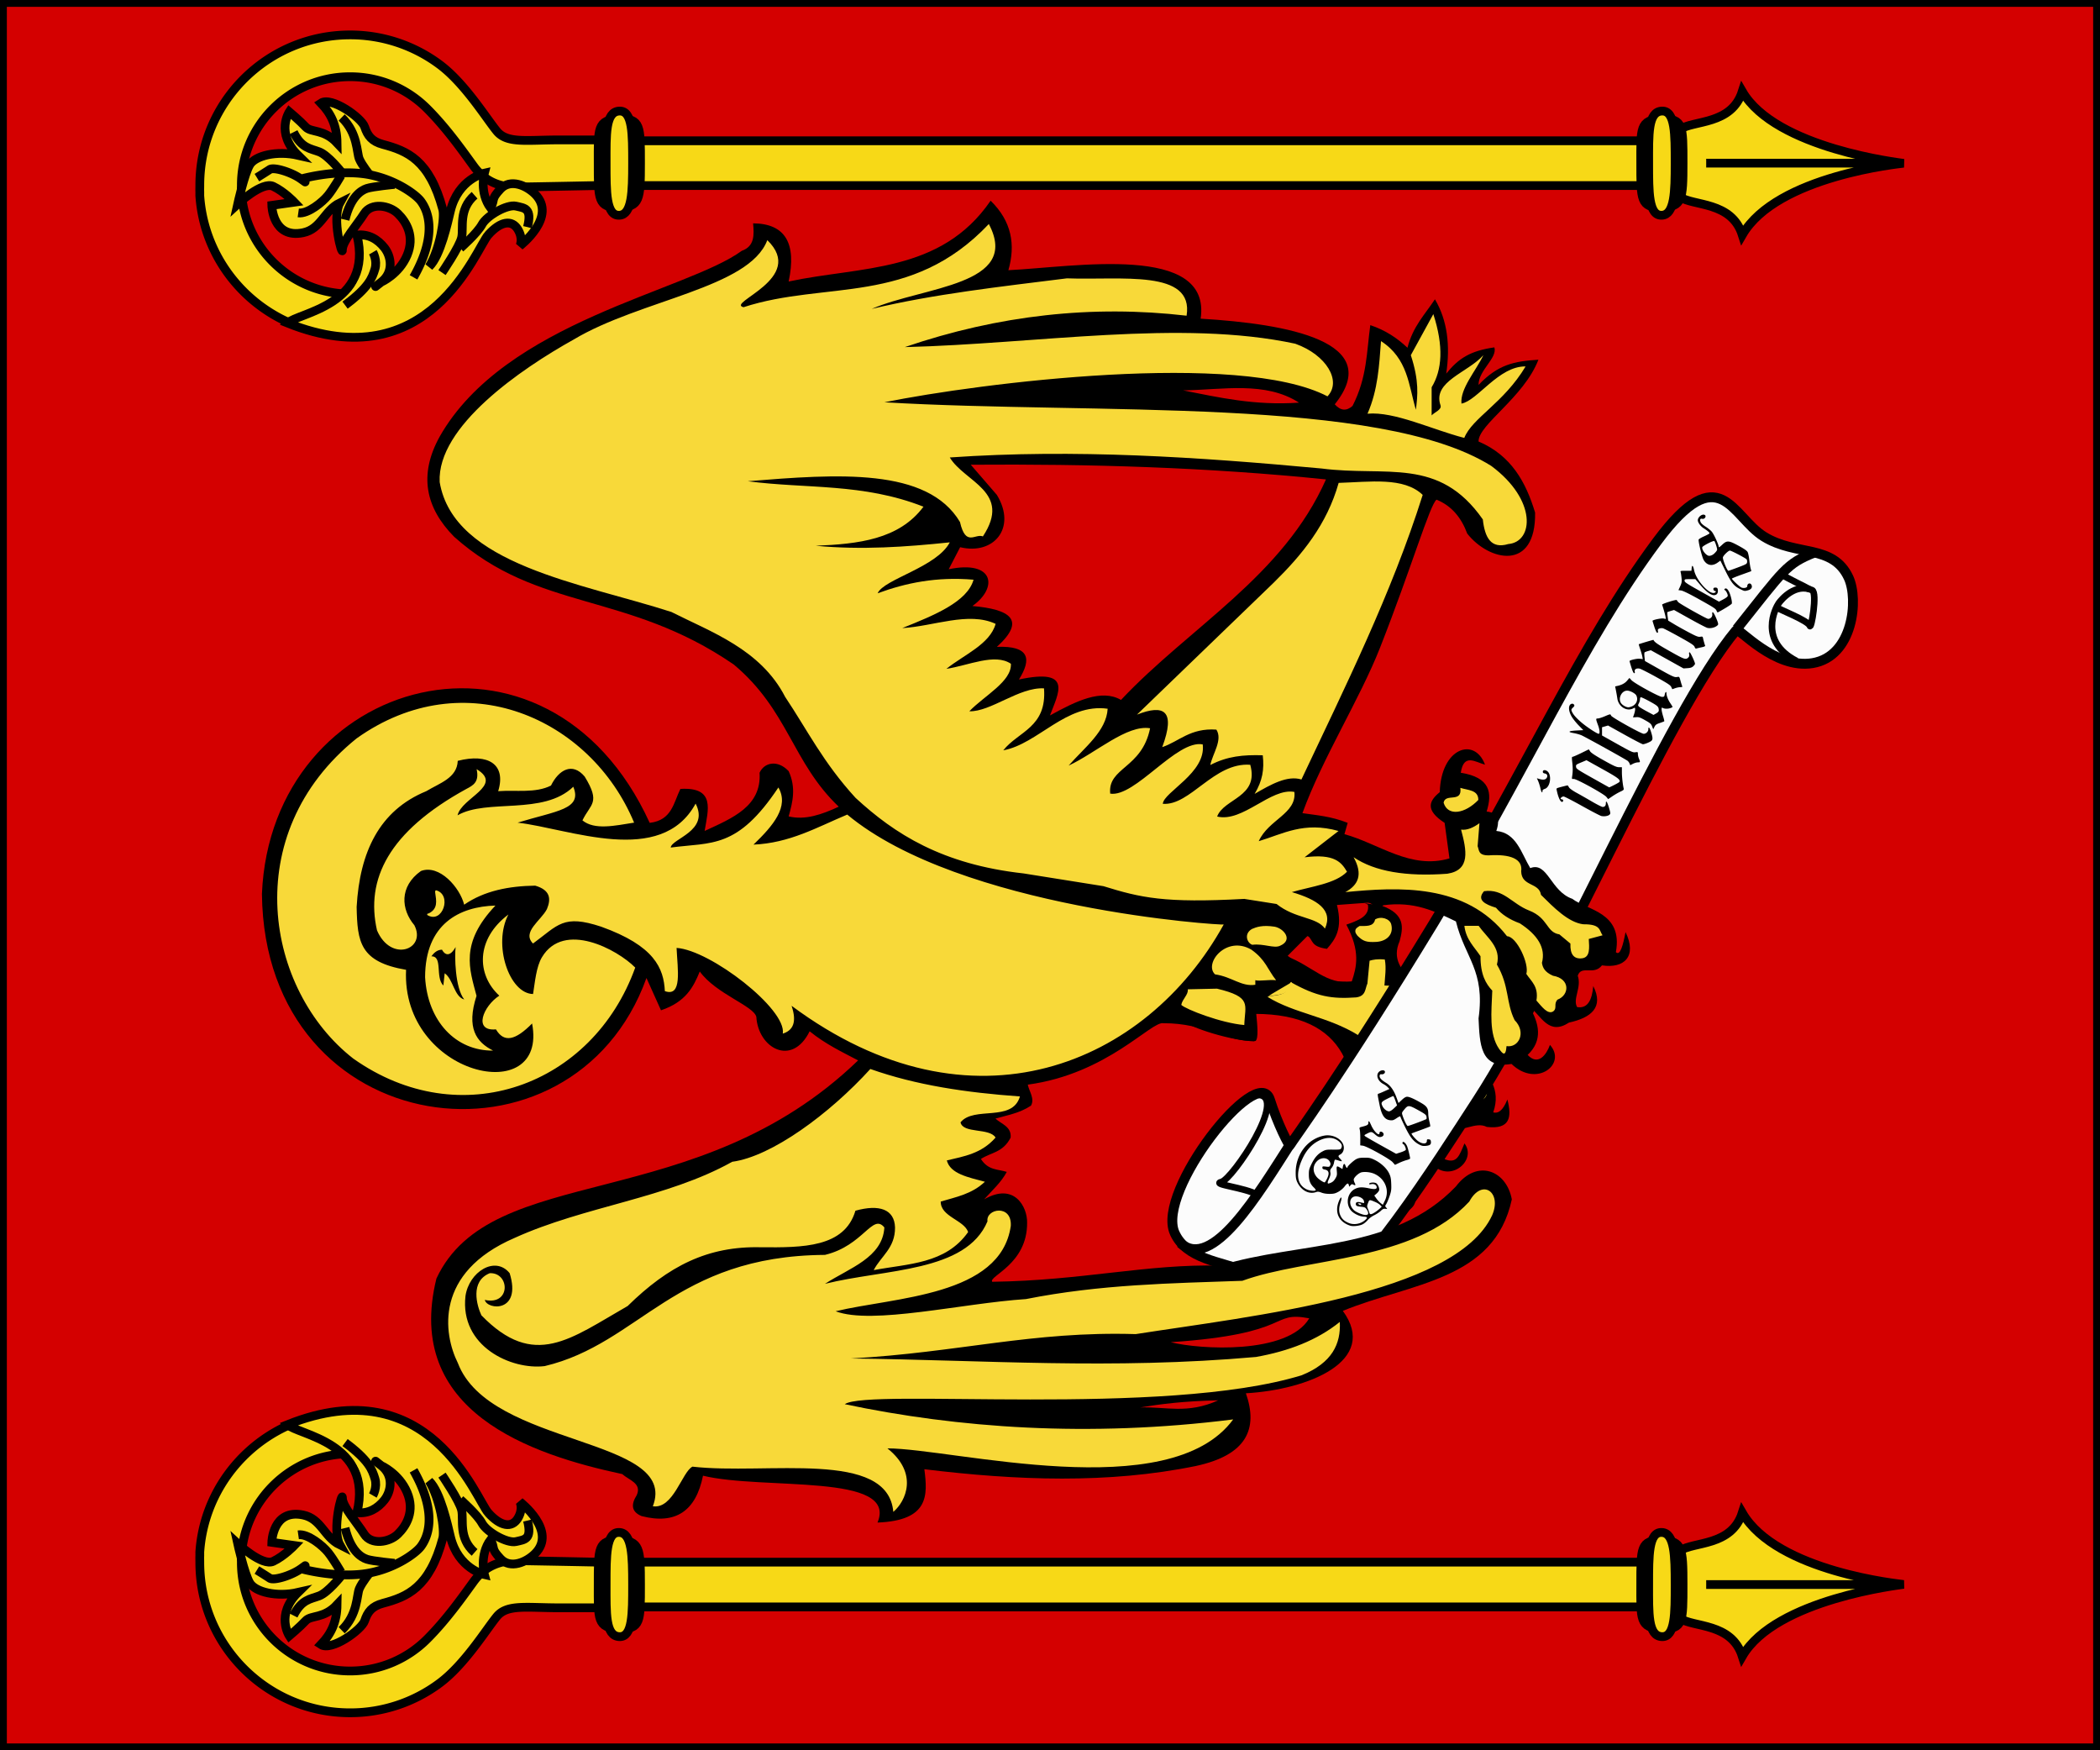 <svg xmlns="http://www.w3.org/2000/svg" width="600" height="500" version="1.0"><rect width="100%" height="100%" fill="#333333" stroke="none"/><path transform="rotate(-90 -178.681 -103.681)" style="fill:#d40000;fill-opacity:1;stroke:#000;stroke-width:1.957;stroke-miterlimit:4;stroke-dasharray:none;stroke-opacity:1" d="M-781.384 75.978h498.043v598.043h-498.043z"/><path style="fill:#000;fill-opacity:1;fill-rule:evenodd;stroke:none;stroke-width:1px;stroke-linecap:butt;stroke-linejoin:miter;stroke-opacity:1" d="M325.243 576.907c-5.129 13.832-15.396 21.216-13.428 34.585 7.797 2.634 15.978 4.654 30.11-2.848 2.202 6.447 4.58 12.539 10.579 11.393 3.807-7.087.336-14.383.467-19.357-10.994 2.275-17.01.997-19.791-2.304-2.782-3.302 7.047-10.626.368-14.944-4.93-5.567-1.992-5.252-8.305-6.525zm30.907 23.884c-.334-.53-4.12 26.513-4.21 26.626-4.525 12.402-11.57 11.373-18.791 9.396-9.335-4.089-15.641.911-21.355 7.687-14.698 14.06-32.91 19.97-41.855 32.46-7.456 6.892-14.959 13.68-27.333 9.395-.67 2.499.658 4.998 6.825 7.497-9.522 2.452-15.939 1.337-14.51-10.898 3.098-5.922-3.332-13.62-.003-17.1-5.981.4-12.779-8.075-17.084-5.124-2.55 6.402 1.89 7.694 8.367 10.41-8.6 6.539-20.225-6.546-12.123-15.886-4.257-7.48-1.697-11.14 5.465-15.879-19.76-.503-14.806-11.356-22.209-7.687-2.824 1.654-3.445 10.146 4.602 10.059-10.36 12.71-21.452-13.81-4.243-21.164-3.284-8.416 6.567-16.798 22.704-11.104 43.441 9.125 74.263-1.112 74.321-49.207-6.469.627-12.97 1.269-14.529-.336.683-15.901 9.433-38.34 10.048-35.328 1.596-18.819 28.897 44.953 48.887 58.503-7.884 17.051 7.67 17.381 17.026 17.68z" transform="matrix(0 -.54 .54 0 56.004 448.781)"/><path style="fill:#f8d939;fill-opacity:1;fill-rule:evenodd;stroke:none;stroke-width:1px;stroke-linecap:butt;stroke-linejoin:miter;stroke-opacity:1" d="M288.634 553.962c34.204-.02 11.166-69.384 0 0zm21.287 5.837h2.404c-.614 2.435.392 6.664 0 10.987 5.666-4.519 10.711-5.44 16.137-13.047 4.741-27.842-18.483-21.647-18.54 2.06zm21.132-1.596c.86-2.686 5.792-4.704 8.396-.12.975 2.313 2.164 5.456 1.168 11.914-.868 4.775-6.988 9.978-10.063 2.92-1.599-3.191 1.255-8.674.499-14.714zm-27.275 8.608c1.24 5.11-.112 10.567 7.781 12.35-7.888 13.991-8.986 21.977-8.121 34.625.676 5.275 4.52 4.7 7.316 5.989l12.086 1.159c.543 1.801 1.034 4.173.628 8.063-4.7.861-9.041.063-13.741-.197l-.34 8.866c-4.269.263-5.36 8.292-12.757 10.5l-6.396 1.606c-4.822 5.757-7.579 6.035-10.6 7.291-6.11 7.334-12.77 11.828-19.767 15.61l-3.063 5.787c-.172 4.41-4.392 6.392-7.489 2.383 2.923-1.85 3.065-4.396 2.383-7.148-3.404-.478-6.808-.95-10.212-4.085 3.447-4.127 3.537-4.898 4.425-6.467 7.945.33 12.325-11.408 25.601-13.228 3.07-3.626 5.256-7.948 10.917-9.847 8.734-.978 5.86-10.018 6.372-16.751h-4.766c-1.504 8.678-6.676 10.021-11.62 11.818-4.659 5.515-9.437 10.446-19.356 8.946-4.606 2.428-9.84 4.23-18.04 3.063 1.935 7.693-2.742 9.995-7.877 11.502l-3.016-8.438-5.106-1.021c1.3-8.696 6.386-11.998 15.39-12.84 6.694 2.604 13.705.491 20.4-1.338 9.757-5.987 18.882-8.386 28.64-20.083 9.992-16.175 11.388-33.702 20.328-48.115zm-33.018 46.294-.68 6.467c-7.355 1.223-15.3 13.353-26.892 9.191-5.34 4.07-32.359 4.2-37.443-2.723-1.583-1.362.085-2.723 1.702-4.085-4.379-2.553-.664-8.404 3.404-5.106 14.608 2.109 28.412 1.645 41.528-1.02 4.496-3.938 12-2.287 18.38-2.724zm70.44 2.496c.098 3.251-.556 7.442 3.453 8.246 1.936 3.078.426 7.75-2.503 8.53-5.67 1.483-9.06-2.686-9.356-7.918-.304-5.387.457-7.075 3.3-9.964 1.42-.87 2.9-2.737 5.106 1.106z" transform="matrix(0 -.54 .54 0 56.004 448.781)"/><path d="M149.483 208.221c9.014-14.928 71.271-11.043 62.256.704-5.804 7.562-10.489 16.24-9.849 16.18 1.856-.179 33.59.703 100.594-3.518 67.003-4.22 118.898-14.855 167.421-13.366 40.097 1.231 23.741 17.938 24.62 32.36.88 14.42 12.68 22.966 5.628 35.172-4.572 7.913-23.512 18.59-34.469 7.386-10.294-10.527-4.844-30.823-6.33-30.952-40.444-3.512-147.566 19.6-202.595 21.455-29.532.996-83.62 3.342-102-6.33-1.133-.597 2.433-11.904-1.604-28.05-2.638-10.552-9.3-21.72-3.672-31.04z" style="fill:#fcfcfc;fill-opacity:1;fill-rule:evenodd;stroke:#000;stroke-width:3.75;stroke-linecap:butt;stroke-linejoin:miter;stroke-miterlimit:4;stroke-dasharray:none;stroke-opacity:1" transform="scale(.752) rotate(-55.091 547.235 53.764)"/><path d="M203.062 224.93c-23.418.932-57.541 3.384-55.49-12.69" style="fill:none;fill-opacity:.75;fill-rule:evenodd;stroke:#000;stroke-width:3.75;stroke-linecap:butt;stroke-linejoin:miter;stroke-miterlimit:4;stroke-dasharray:none;stroke-opacity:1" transform="scale(.752) rotate(-55.091 547.235 53.764)"/><path d="M179.38 225.808c-.44-5.452-6.858-16.755-3.87-14.07 3.18 2.857 41.329 2.287 35.173-7.386" style="fill:none;fill-opacity:.75;fill-rule:evenodd;stroke:#000;stroke-width:2.5;stroke-linecap:butt;stroke-linejoin:miter;stroke-miterlimit:4;stroke-dasharray:none;stroke-opacity:1" transform="scale(.752) rotate(-55.091 547.235 53.764)"/><path d="M459.905 252.092c28.934 1.84 31.002 1.255 40.671 7.607" style="fill:none;fill-opacity:.75;fill-rule:evenodd;stroke:#000;stroke-width:3.75;stroke-linecap:butt;stroke-linejoin:miter;stroke-miterlimit:4;stroke-dasharray:none;stroke-opacity:1" transform="scale(.752) rotate(-55.091 547.235 53.764)"/><path d="M462.87 277.687c-2.193-16.42 12.107-18.114 14.07-18.114 1.96 0 10.088.835 11.373 7.556.432 2.258-12.691 8.425-11.607 7.035 1.267-1.624-1.525-12.832-1.525-14.59" style="fill:none;fill-opacity:.75;fill-rule:evenodd;stroke:#000;stroke-width:2.5;stroke-linecap:butt;stroke-linejoin:miter;stroke-miterlimit:4;stroke-dasharray:none;stroke-opacity:1" transform="scale(.752) rotate(-55.091 547.235 53.764)"/><path d="M488.01 266.111c0-1.103-1.398-9.254-1.398-11.462" style="fill:none;fill-opacity:.75;fill-rule:evenodd;stroke:#000;stroke-width:2.5;stroke-linecap:butt;stroke-linejoin:miter;stroke-miterlimit:4;stroke-dasharray:none;stroke-opacity:1" transform="scale(.752) rotate(-55.091 547.235 53.764)"/><path d="M442.911 555.397c13.27 10.753 20.424 9.243 21.466 3.948-2.585-13.247-6.325-12.99 1.1-14.623 3.365-.74 2.672-4.352.313-4.488l-8.805.65c1.704 6.836-.456 9.806-2.859 12.534-4.746-.663-3.843-2.456-5.497-3.738l-5.718 5.717zm-183.206 6.345c-20.935 58.181-109.088 47.353-109.867-24.005 2.57-62.326 81.63-84.138 110.79-20.311 6.394-.754 6.813-5.774 8.772-9.695 10.142-.607 7.887 6.078 6.924 12.003 7.948-3.66 16.305-7.035 15.696-16.619 1.283-2.899 5.095-3.861 8.309-.462 2.17 4.743 1.15 8.848 0 12.926 4.77 1.15 9.54-.572 14.31-2.77-13.298-12.64-14.409-27.59-30.006-40.623-30.612-21.01-55.81-15.02-79.861-36.469-8.158-8.25-10.223-17.661-4.155-28.62 18.685-32.95 70.511-41.524 86.325-53.088 3.691-1.309 3.519-4.55 3.231-7.848 9.193.073 12.483 5.703 10.156 16.619 20.505-4.392 43.49-2.333 57.704-23.082 6.045 5.891 7.155 12.605 5.077 19.85 18.776-.898 58.107-7.793 54.934 13.85 24.826 1.48 52.72 6.513 38.316 24.466 1.692 1.895 3.385 1.954 5.078.461 4.203-8.196 4.02-15.514 5.077-23.081 4.279 1.415 7.693 3.694 10.618 6.463 1.583-6.166 5.026-9.542 7.848-13.85 3.562 6.014 4.41 13.19 3.231 21.236 3.495-4.353 6.889-6.52 13.756-7.5.922 3.09-4.535 6.492-4.523 10.731 5.576-5.855 10.177-6.764 17.106-7.205-4.197 10.844-17.197 18.555-17.106 23.362 9.359 3.99 13.527 11.612 16.157 20.312.26 16.984-13.208 13.873-19.389 6-1.666-4.488-4.397-7.912-8.77-9.693-1.89 1.369-7.12 19.334-16.144 42.287-5.789 14.725-16.444 31.503-22.172 47.269 4.153.611 8.133.877 12.926 2.77l-.924 3.231c9.919 2.725 18.886 10.207 30.006 6.924l-1.385-10.155c-5.768-3.74-4.337-6.373-1.384-8.771.337-12.725 9.969-15.86 12.925-7.848-2.764-.75-6.077-3.332-6.924 2.308 8.41 1.314 9.071 5.727 7.386 11.08 2.814.27 4.018 1.883 2.77 5.539 5.735.534 7.108 6.303 9.694 10.617 4.973-1.936 5.767 6.6 12.002 8.771 4.228 3.266 14.563 3.812 12.464 15.234 1.215 1.21 2.053-2.009 2.764-5.725 3.37 6.958-.392 10.472-6.741 9.507-2.358 3.023-5.882-.202-6.919 2.955 1.18 3.343-1.514 6.613-.183 8.958 3.068.503 4.26-2.067 4.616-6 3.078 6.077-.62 9.046-6.928 10.431-5.792 3.764-7.82-1.74-11.537-4.892 3.133 5.094 4.097 9.994-.282 14.127 3.02 3.232 5.392-.096 6.372-2.863 4.908 5.452-3.796 12.345-10.984 5.443-9 1.523-9.081-5.872-9.416-13.014 1.922-13.743-3.863-17.217-6.463-27.698-5.982-2.874-11.901-5.837-20.774-4.616-8.238 7.826-9.513-1.993-6.598 21.758-17.013.715-21.932-4.384-29.689 9.167.34 3.496.686 7.01-.181 7.852-8.307.347-14.377-5.151-26.313-5.078-3.409-.77-16.014 14.485-38.777 17.542.425 2 2.034 4 .923 6-3.205 2.131-6.718 2.723-10.156 3.694 1.718 1.604 4.626 2.282 4.334 5.449-2.208 4.31-5.623 4.194-8.488 6.092 2.086 3.298 4.847 2.884 7.386 3.693-1.58 2.998-4.21 5.297-6.463 7.847 8.662-5.006 12.372 2.234 12.276 6.646.104 11.931-11.099 15.269-9.968 16.897 25.876-.35 44.08-5.135 65.09-4.616 22.627-6.992 49.548-3.966 67.398-22.62 6.043-7.998 14.44-4.596 15.97 3.693-4.988 23.169-28.595 23.8-48.284 31.853 10.42 14.309-9.884 22.531-27.698 23.543 3.545 10.122.306 17.636-14.31 20.773-25.048 5.131-51.115 4.144-77.554.923.952 7.433 1.41 14.65-13.388 15.234 5.995-14.241-32.6-9.2-49.856-13.387-2.026 10.099-7.82 14.033-17.541 11.54-3.015-1.253-3.034-3.382-1.385-6 1.5-3.4-2.23-4.263-4.155-6.002-26.077-5.573-62.466-17.812-53.087-55.857 15.703-33.702 74.149-17.615 120.485-62.32-4.616-2.43-9.233-4.588-13.849-8.31-5.078 10.285-14.73 4.773-15.234-4.154-.863-3.178-11.504-6.513-16.157-12.925-1.81 4.399-3.947 8.675-11.079 11.079l-4.155-9.233zm92.655-146.625c33.83-.25 67.659.728 101.488 4.2-12.265 27.694-38.917 42.108-58.56 62.992-5.585-3.244-12.879.345-20.297 4.433 2.293-6.221 6.815-13.63-8.866-10.266 3.67-5.858 3.06-9.678-6.299-9.332 8.56-7.753 3.655-10.73-7-11.665 7.396-5.203 6.26-13.223-6.765-10.499l3.266-6.299c9.545 2.324 16.253-5.453 10.5-14.931l-7.467-8.633zm60.66-21.23c11.422-.189 23.49-2.684 33.129 3.499-12.71.87-22.793-1.47-33.13-3.5zm-3.532 271.897c8.218 2.1 33.443 3.6 39.58-6.817-11.41-2.184-4.281 4.452-39.58 6.817zm-8.71 18.638c7.262-.269 13.485 1.982 22.29-2.035-9.96.232-16.48 1.07-22.29 2.035z" style="fill:#000;fill-opacity:1;fill-rule:evenodd;stroke:none;stroke-width:1px;stroke-linecap:butt;stroke-linejoin:miter;stroke-opacity:1" transform="translate(-75 -282.362)"/><path d="M446.84 505.035c-4.025-1.239-8.694 1.391-13.378 4.116 2.234-3.737 2.787-6.956 2.327-11.03-5.576-.171-10.085.252-14.987 2.781.663-3.27 3.597-7.156 1.736-10.11-7.472-.527-10.709 3.422-15.473 5.002 3.9-10.463.529-12.324-7.22-9.282l39.105-37.733c8.039-7.892 15.169-16.563 18.523-28.47 8.918-.27 18.626-1.76 24.012 3.43-8.926 28.264-22.119 54.744-34.645 81.296zm18.877-104.492c3.016-6.912 3.328-13.823 3.857-20.735 7.698 4.974 7.886 12.63 9.966 19.61.498-4.077.985-8.166-1.446-15.592l6.43-11.734c2.989 9.216 2.525 15.965-.483 20.897v8.036c.801-.905 2.968-1.612 2.531-2.884-2.34-6.811 7.758-9.292 12.257-14.315-2.247 4.63-6.682 9.574-6.269 13.824 4.519-.768 10.65-10.738 18.324-10.609-6.27 10.496-15.252 14.691-17.52 20.414-9.255-2.382-19.936-7.617-27.647-6.912zm-209.22 158.225c-12.164 33.77-49.912 47.682-80.56 25.997-24.96-19.418-33.102-64.04.963-91.472 30.792-21.918 66.886-5.759 79.275 24.071-5.51.866-11.273 2.196-14.763-.641 2.3-4.788 5.293-4.932.641-12.518-3.524-4.211-7.428-1.91-9.628 2.568-4.46 2.243-10.005 1.224-15.085 1.605 2.358-7.696-2.865-10.893-11.554-8.666-.19 4.93-5.199 6.354-8.987 8.666-13.456 5.523-19.01 17.412-19.9 33.058.199 10.051.926 15.699 14.123 17.974-1.458 30.326 40.653 39.685 36.005 15.333-4.761 4.825-8.014 5.592-10.329 1.677-6.594.632-3.62-6.674.963-9.628-6.56-6.008-6.726-16.175 2.595-23.182-4.502 8.6.233 22.593 7.047 22.716.54-3.318.887-7.78 2.554-10.533 6.257-10.421 21.503-2.218 26.64 2.975zm-40.605 23.714c-4.813-2.398-7.716-6.46-4.74-15.642-1.999-7.608-4.847-14.995 5.404-25.787-10.267.284-20.08 5.22-20.099 20.478.719 12.601 8.8 21.074 19.435 20.951zm-8.248-14.6c-2.658-3.318-2.77-12.493-2.465-14.978-2.322 4.129-3.887.758-3.887.758-1.137 0-2.149.632-3.033 1.896 3.334-.07 1.024 5.987 3.413 8.343l.379-3.508c2.471 1.706 2.7 6.706 5.593 7.49zm-10.557-24.132c4.349 2.709 7.209-5.84 2.481-7.066-.273.092-.262.435-.222.714.327 2.258.831 4.555-1.808 5.872-.23.115-.61.003-.45.48zm14.088-41.663c.843 3.703-1.05 4.67-2.93 5.65-22.354 12.256-28.817 25.907-25.532 40.391 3.976 9.316 14.231 5.458 10.673-1.465-3.778-4.47-4.386-11.026 1.884-15.486 5.288-1.998 11.167 4.785 12.347 9.626 5.826-4.008 12.806-5.325 20.3-5.44 4.336 1.266 4.563 3.765 3.349 6.696-1.683 3.279-7.243 6.558-3.977 9.836 7.229-5.306 8.61-8.398 19.463-4.813 15.223 5.46 17.883 11.852 18.207 18.416 5.039 1.768 3.624-6.145 3.349-12.347 9.624.606 31.527 17.503 30.345 24.485 2.842-.896 4.125-3.157 2.511-7.952 51.604 38.354 101.52 16.58 123.474-23.23-.332.333-75.25-4.484-107.569-31.392-8.735 3.667-16.439 8.14-26.787 8.58 5.656-5.44 10.264-10.882 7.115-16.323-11.775 17.659-18.992 15.593-30.763 17.16.228-2.553 11.137-4.7 7.115-12.556-9.863 18.156-36.048 7.15-50.854 5.441 11.195-3.421 18.562-3.775 15.905-10.254-8.568 8.285-24.652 3.308-33.066 8.162 1.113-5.017 13.274-8.478 5.441-13.185zm201.337 67.343c1.32 1.282 11.415 5.198 18 5.752.196-5.932 2.304-7.961-7.794-10.391l-8.35.185c.238 1.485-1.59 2.84-1.856 4.454zm9.65-8.722c4.808.678 7.508 3.59 11.504 2.97v-1.3c1.315.332 3.601-.211 5.937 0-2.442-3.061-2.94-5.788-7.05-8.72-7.195-4.228-13.693 3.983-10.392 7.05zm10.64-8.45c-1.45-.465-2.541-3.131-.064-4.538 1.25-.527 2.949-1.17 6.439-.632 2.58.47 5.392 3.777 1.578 5.439-1.725.864-4.688-.679-7.952-.27zm4.653 14.74c2.762-.67 5.71.06 6.674-4.206.264.15-6.79 3.905-6.674 4.206zm21.925-29.79c3.684-1.987 5.12-5.013 2.363-9.974 6.02 4.1 15.044 5.59 26.773 4.725 6.703-1.029 5.507-6.704 3.937-12.6 1.75.224 3.5-.575 5.25-1.837l-.525 6.563c.463 1.141.122 2.648 3.15 2.624 6.177-.41 9.819.996 9.297 4.556.114 4.42 5.12 3.12 5.664 6.731 3.598 3.56 7.796 7.882 12.075 8.4 5.145-.053 4.517 1.819 5.512 3.15l-3.937 1.05c.146 2.52.425 5.16-1.838 5.512-2.361.314-3.533-1.039-3.412-4.2l-3.15-2.625c-3.834-.618-3.079-4.636-8.662-6.825-4.905-1.903-7.266-6.291-12.862-5.512-2.157 2.474.166 3.725 3.413 4.725 1.541 1.854 3.794 3.353 6.824 4.462 5.056 3.29 7.447 7.005 6.3 11.287.216 1.318.729 2.602 3.15 3.675 5.03.848 4.722 5.542 1.312 6.824-1.23 1.277.046 2.46-1.312 3.413-1.575.84-3.15-1.375-4.725-3.15.676-3.994-1.478-5.472-2.887-7.612.904-2.804-2.74-10.697-5.512-10.762-11.77-15.255-31.176-14.045-46.198-12.6zm34.015 9.63h4.074c2.414 3.413 6.506 6.135 5.225 11.07 3.608 6.176 2.54 10.776 5.048 15.854 3.47 3.53 1.167 8.013-2.302 7.44-.248 3.338-1.187 2.068-2.126.796-2.94-4.24-2.174-10.6-1.948-16.65-1.861-1.984-3.377-4.572-3.366-9.83-1.763-2.666-4.143-4.715-4.605-8.68zm-5.934-35.161c1.22 4.007 6.167 3.11 9.92-.797.03-2.895-2.971-2.757-5.138-3.454.596 4.479-4.298 1.363-4.782 4.25zm-33.9 35.96c-2.46-3.418-8.431-2.729-13.824-7.033l-9.215-1.455c-22.845 1.252-29.617-.34-40.256-3.638l-22.796-3.637c-23.312-2.58-36.886-11.31-48.016-21.583-9.282-10.134-13.739-19.303-20.128-28.859-7.002-13.616-21.285-18.574-32.496-24.25-25.53-8.249-62.221-13.455-66.205-37.104-.81-15.852 23.168-32.31 38.316-40.741 19.004-11.37 50.173-14.68 55.292-28.374 11.315 10.953-11.96 17.912-6.79 19.158 23.383-7.634 47.878-.249 70.084-23.765 9.306 17.565-18.706 17.837-33.466 24.25 17.706-4.24 36.828-6.355 55.777-8.73 15.499.587 36.337-2.692 34.194 10.67-26.838-3.117-53.675-.197-80.513 8.973 37.783-.922 78.814-8.002 111.554-.97 8.955 3.193 13.345 10.71 9.215 15.036-25.21-13.124-99.213-3.846-126.589 1.697 60.223 3.574 141.62-1.755 173.393 18.188 13.122 9.738 12.084 21.709 4.85 22.31-4.979 1.487-6.708-1.9-7.275-7.032-12.582-18.02-27.474-12.133-46.077-14.55-35.257-3.265-70.307-5.636-106.218-3.153 4.214 7.035 17.88 9.775 9.458 22.553-2.226-.902-4.896 3.09-6.548-4.122-9.328-15.598-34.866-13.74-60.627-11.64 16.706 2.206 32.92.473 50.2 7.275-7.02 9.399-18.69 10.66-30.8 11.155 13.167 1.252 25.79.334 38.317-.97-3.7 7.115-18.903 10.518-20.613 14.55 8.027-2.953 16.8-4.79 27.403-3.88-1.775 6.28-11.008 10.073-20.37 13.823 8.916-.49 18.93-4.82 26.675-1.212-1.618 5.82-8.969 8.772-14.065 12.853 6.348-.961 13.822-4.552 18.43-1.455.28 5.056-7.573 9.097-11.882 13.58 6.143.177 14.227-6.946 21.34-6.548.866 11.175-7.34 12.27-11.64 17.703 9.93-1.82 17.97-13.534 29.828-11.883-.35 6.379-6.612 11.068-11.155 16.248 7.778-3.628 16.686-11.774 23.28-10.67-2.346 11.559-12.154 11.147-11.397 18.673 7.114 1.132 18.982-15.498 26.433-14.065 1.043 8.142-11.208 13.628-11.398 16.975 7.833.598 14.612-11.919 24.979-11.155 2.583 9.296-7.57 9.62-9.458 14.793 7.36 1.75 15.313-8.292 22.068-7.033.676 6.215-7.424 7.897-10.185 14.066 6.917-2.06 12.847-5.701 22.796-2.91l-9.7 7.517c8.578-1.1 10.52 1.42 12.125 4.123-3.289 3.414-10.107 4.182-15.763 5.82 7.205 2.125 11.9 5.087 9.457 10.428zm-129.889 40.1c13.067 4.625 27.32 6.748 42.74 7.844-2.164 7.457-13.123 2.652-16.973 7.399.704 3.293 8.288 1.492 10.01 4.352-4.034 4.61-9.034 5.353-13.927 6.528.995 3.853 6.163 4.817 10.88 6.093-3.786 3.567-8.269 4.35-12.62 5.658-.057 4.338 6.637 5.246 7.833 8.704-6.442 9.155-17.169 9.029-26.982 10.88 2.086-4.013 6.146-6.3 6.092-12.186-.163-5.244-4.56-6.67-11.315-4.787-3.115 10.536-15.007 10.54-26.983 10.445-15.26-.383-26.46 5.376-38.093 16.783-16.35 9.339-26.694 18.198-41.79 2.652-1.268-2.703-3.333-9.741 2.416-12.037 5.75-.189 6.013 9.293-1.443 7.64.658 2.902 10.619 3.73 7.101-7.64-4.14-5.09-11.62-.39-12.621 6.528-1.647 14.417 13.102 21.176 22.63 20.02 27.272-6.474 37.038-31.473 80.079-31.77 11.019-2.64 13.582-12.024 16.973-7.834-.516 8.635-9.969 11.567-16.973 16.103 17.26-4.3 40.287-3.255 46.434-17.854-.512-3.64 7.017-4.986 6.661 1.316-2.898 20.114-33.234 20.31-50.049 24.372 10.434 3.973 36.226-2.294 54.401-3.482 21.22-4.217 41.454-4.498 61.8-5.223 18.569-6.753 48.8-5.34 64.846-22.63 3.683-6.793 9.406-2.63 6.528 3.916-10.48 22.67-68.816 28.778-101.839 33.947-29.542-.899-50.565 5.255-81.384 6.963 38.135.422 74.353 3.24 115.766-.435 9.246-1.647 17.408-4.739 23.936-10.01.317 6.26-2.16 11.683-10.88 15.232-39.347 12.078-124.01 3.625-130.562 8.27 32.19 6.784 69.538 9.571 110.977 4.351-18.214 24.831-80.103 8.297-98.792 8.27 8.917 7.107 5.305 15.092 1.686 18.142-1.565-17.955-36.133-10.49-57.392-12.92-2.966 1.497-5.47 12.21-11.316 11.315 7.676-19.885-46.58-16.817-55.706-40.91-4.158-8.355-6.75-25.831 16.177-35.732 20.046-9.099 43.542-11.31 62.2-21.764 11.26-1.502 27.807-13.676 39.474-26.51z" style="fill:#f8d939;fill-opacity:1;fill-rule:evenodd;stroke:none;stroke-width:1px;stroke-linecap:butt;stroke-linejoin:miter;stroke-opacity:1" transform="translate(-75 -282.362)"/><g style="stroke:#000;stroke-width:1.154;stroke-miterlimit:4;stroke-dasharray:none;stroke-opacity:1"><g style="stroke:#000;stroke-width:1.165;stroke-miterlimit:4;stroke-dasharray:none;stroke-opacity:1"><path d="M-78.76 3.41c-10.388.718-18.594 9.425-18.594 20 0 1.725.213 3.403.625 5h5.781a14.567 14.567 0 0 1-.875-5c0-7.738 6.082-14.081 13.719-14.469.246-.013.5 0 .75 0 7.982 0 14.437 6.481 14.437 14.469 0 3.993-1.614 7.61-4.225 10.23-2.612 2.618-5.709 4.788-7.686 6.224-1.995 1.449-2.775 3.453-2.766 5.531.01 2.078.271 14.64.271 14.64h6v-8.781c0-4.391-.507-6.959 1.173-8.33 1.735-1.417 6.366-4.262 8.846-7.59a19.881 19.881 0 0 0 3.95-11.924c0-11.044-8.963-20-20-20-.302 0-.608-.014-.907 0-.082.003-.167-.005-.25 0-.082.004-.168-.006-.25 0z" style="fill:#f7d917;fill-opacity:1;fill-rule:nonzero;stroke:#000;stroke-width:1.165;stroke-miterlimit:4;stroke-dasharray:none;stroke-opacity:1" transform="matrix(0 2.147 2.147 0 49.764 612.43)"/><g style="fill:#f7d917;fill-opacity:1;stroke:#000;stroke-width:1.165;stroke-miterlimit:4;stroke-dasharray:none;stroke-opacity:1"><path d="M-84.22 41.896c1.835 1.65 2.02 3.131.74 3.918-1.28.786-2.22.278-2.22.278s3.873 5.04 6.894 2.02c1.126-1.127 2.098-3.27.678-4.597-1.419-1.326-1.268-.684-2.545-1.31 2.063-1.53 4.658-.834 4.658-.834s-.765-3.483-5.014-4.514c-1.53-.37-5.956-1.312-7.424-2.827 2.413 1.463 6.522 2.096 7.61 1.804 6.611-1.771 7.788-4.75 8.652-7.975.39-1.451 1.126-2.02 2.33-2.422 1.202-.4 4.084-4.425 3.159-5.813-1.377 1.32-2.958 2.116-5.304 2.146 1.895-1.774 1.348-3.455 2.135-4.18.787-.725 2.014-2.179 2.014-2.179s-2.822-1.861-5.784 1.166c.648-2.838-.047-5.7-1.266-6.425-1.218-.725-5.213-1.603-5.213-1.603s3.039 3.254 2.345 4.72c-.694 1.465-2.106 2.81-2.106 2.81l-.424-2.996s-4.472.096-3.64 4.155c.5 2.434 2.934 2.786 3.982 4.909-2.02-1.126-7.365.352-6.24.336 1.127-.015 3.308 1.953 4.804 2.894 1.496.94 1.115 3.337.005 4.478-1.11 1.142-3.043 2.293-5.557 1.229-2.514-1.064-3.563-3.44-3.563-3.44s-1.343-1.711 0 0c1.342 1.713 3.424 1.327 4.565.432 1.141-.895 1.873-2.158 1.694-3.66-9.363 2.254-10.336-7.888-11.71-9.234-7.58 18.898 9.91 25.064 11.745 26.714z" style="fill:#f7d917;fill-opacity:1;fill-rule:evenodd;stroke:#000;stroke-width:1.165;stroke-linecap:butt;stroke-linejoin:miter;stroke-miterlimit:4;stroke-dasharray:none;stroke-opacity:1" transform="matrix(0 2.147 2.147 0 49.57 613.01)"/><g style="fill:#f7d917;fill-opacity:1;stroke:#000;stroke-width:1.165;stroke-miterlimit:4;stroke-dasharray:none;stroke-opacity:1"><path d="M-89.88 31.945c6.047 3.43 9.115 1.715 10.107.993.993-.722 3.249-3.88 3.7-7.851.451-3.97-.722-8.122-.722-8.122s-.902 1.264 0 0c.903-1.263 1.625-3.61 1.264-4.15a80.407 80.407 0 0 1-1.083-1.715" style="fill:none;fill-opacity:1;fill-rule:evenodd;stroke:#000;stroke-width:1.165;stroke-linecap:butt;stroke-linejoin:miter;stroke-miterlimit:4;stroke-dasharray:none;stroke-opacity:1" transform="matrix(0 2.147 2.147 0 49.57 613.01)"/><path d="M-81.307 16.604c-.18 1.264 1.444 3.249 2.347 3.971.902.722 2.616 1.715 2.616 1.715M-70.568 15.973c-2.166 1.083-2.166 2.256-2.617 3.429-.451 1.173-2.617 2.888-2.617 2.888M-68.61 22.38c-2.093 2.166-4.662 1.985-5.518 2.346-.856.361-2.188 1.444-2.188 1.444M-82.21 22.831c2.979.722 3.881 2.076 4.152 2.888.27.812.541 3.7.541 3.7M-93.58 22.831c2.347 3.158 3.61 3.61 4.783 3.97 1.173.362 2.256-.27 2.256-.27M-78.96 40.067c-1.896-2.166-4.332-1.444-5.595-1.715-1.264-.27-4.693-2.617-4.693-2.617" style="fill:#f7d917;fill-opacity:1;fill-rule:evenodd;stroke:#000;stroke-width:1.165;stroke-linecap:butt;stroke-linejoin:miter;stroke-miterlimit:4;stroke-dasharray:none;stroke-opacity:1" transform="matrix(0 2.147 2.147 0 49.57 613.01)"/><path d="M-83.202 47.106c2.527.631 2.527-.361 2.798-1.534.27-1.174-1.264-3.88-2.437-4.512-1.173-.632-3.158-2.888-3.158-2.888" style="fill:none;fill-opacity:1;fill-rule:evenodd;stroke:#000;stroke-width:1.165;stroke-linecap:butt;stroke-linejoin:miter;stroke-miterlimit:4;stroke-dasharray:none;stroke-opacity:1" transform="matrix(0 2.147 2.147 0 49.57 613.01)"/></g></g><g style="fill:#f7d917;fill-opacity:1;stroke:#000;stroke-width:1.165;stroke-miterlimit:4;stroke-dasharray:none;stroke-opacity:1"><path d="M-79.372 202.367c-1.264 1.805-.55 6.869-5.063 8.312 7.909 4.566 9.498 21.244 9.532 21.407.043-.164 1.908-16.987 9.562-21.407-4.512-1.443-3.8-6.507-5.062-8.312-.195-4.094-3.723-3.406-4.844-3.406-1.121 0-4.125-.197-4.125 3.406zM-74.888 229.222v-23.347" style="fill:#f7d917;fill-opacity:1;fill-rule:evenodd;stroke:#000;stroke-width:1.165;stroke-linecap:butt;stroke-linejoin:miter;stroke-miterlimit:4;stroke-dasharray:none;stroke-opacity:1" transform="matrix(0 2.147 2.147 0 45.47 613.436)"/></g><path style="fill:#f7d917;fill-opacity:1;fill-rule:nonzero;stroke:#000;stroke-width:1.165;stroke-miterlimit:4;stroke-dasharray:none;stroke-opacity:1" d="M-77.397 60.032h5.956v137.122h-5.956z" transform="matrix(0 2.147 2.147 0 49.764 612.43)"/><g style="fill:#f7d917;fill-opacity:1;stroke:#000;stroke-width:1.165;stroke-miterlimit:4;stroke-dasharray:none;stroke-opacity:1"><path d="M-68.385 59.244c.065 2.852-.92 2.815-5.883 2.815-4.88 0-5.81-.108-5.883-2.815-.077-2.856 1.011-2.815 5.883-2.815 4.601 0 5.816-.185 5.883 2.815z" style="fill:#f7d917;fill-opacity:1;fill-rule:nonzero;stroke:#000;stroke-width:1.165;stroke-miterlimit:4;stroke-dasharray:none;stroke-opacity:1" transform="matrix(0 2.147 2.147 0 49.764 612.106)"/><path d="M-67.335 59.244c.076 1.782-3.106 1.76-6.933 1.76s-6.847-.068-6.932-1.76c-.09-1.785 3.105-1.76 6.932-1.76 3.827 0 6.853-.116 6.933 1.76z" style="fill:#f7d917;fill-opacity:1;fill-rule:nonzero;stroke:#000;stroke-width:1.165;stroke-miterlimit:4;stroke-dasharray:none;stroke-opacity:1" transform="matrix(0 2.147 2.147 0 49.764 612.106)"/></g><g style="fill:#f7d917;fill-opacity:1;stroke:#000;stroke-width:1.165;stroke-miterlimit:4;stroke-dasharray:none;stroke-opacity:1"><path d="M-68.385 59.244c.065 2.852-.92 2.815-5.883 2.815-4.88 0-5.81-.108-5.883-2.815-.077-2.856 1.011-2.815 5.883-2.815 4.601 0 5.816-.185 5.883 2.815z" style="fill:#f7d917;fill-opacity:1;fill-rule:nonzero;stroke:#000;stroke-width:1.165;stroke-miterlimit:4;stroke-dasharray:none;stroke-opacity:1" transform="matrix(0 2.147 2.147 0 347.632 612.106)"/><path d="M-67.335 59.244c.076 1.782-3.106 1.76-6.933 1.76s-6.847-.068-6.932-1.76c-.09-1.785 3.105-1.76 6.932-1.76 3.827 0 6.853-.116 6.933 1.76z" style="fill:#f7d917;fill-opacity:1;fill-rule:nonzero;stroke:#000;stroke-width:1.165;stroke-miterlimit:4;stroke-dasharray:none;stroke-opacity:1" transform="matrix(0 2.147 2.147 0 347.632 612.106)"/></g></g></g><g style="stroke:#000;stroke-width:1.154;stroke-miterlimit:4;stroke-dasharray:none;stroke-opacity:1"><g style="stroke:#000;stroke-width:1.165;stroke-miterlimit:4;stroke-dasharray:none;stroke-opacity:1"><path d="M-78.76 3.41c-10.388.718-18.594 9.425-18.594 20 0 1.725.213 3.403.625 5h5.781a14.567 14.567 0 0 1-.875-5c0-7.738 6.082-14.081 13.719-14.469.246-.013.5 0 .75 0 7.982 0 14.437 6.481 14.437 14.469 0 3.993-1.614 7.61-4.225 10.23-2.612 2.618-5.709 4.788-7.686 6.224-1.995 1.449-2.775 3.453-2.766 5.531.01 2.078.271 14.64.271 14.64h6v-8.781c0-4.391-.507-6.959 1.173-8.33 1.735-1.417 6.366-4.262 8.846-7.59a19.881 19.881 0 0 0 3.95-11.924c0-11.044-8.963-20-20-20-.302 0-.608-.014-.907 0-.082.003-.167-.005-.25 0-.082.004-.168-.006-.25 0z" style="fill:#f7d917;fill-opacity:1;fill-rule:nonzero;stroke:#000;stroke-width:1.165;stroke-miterlimit:4;stroke-dasharray:none;stroke-opacity:1" transform="matrix(0 -2.147 2.147 0 49.764 -113.166)"/><g style="fill:#f7d917;fill-opacity:1;stroke:#000;stroke-width:1.165;stroke-miterlimit:4;stroke-dasharray:none;stroke-opacity:1"><path d="M-84.22 41.896c1.835 1.65 2.02 3.131.74 3.918-1.28.786-2.22.278-2.22.278s3.873 5.04 6.894 2.02c1.126-1.127 2.098-3.27.678-4.597-1.419-1.326-1.268-.684-2.545-1.31 2.063-1.53 4.658-.834 4.658-.834s-.765-3.483-5.014-4.514c-1.53-.37-5.956-1.312-7.424-2.827 2.413 1.463 6.522 2.096 7.61 1.804 6.611-1.771 7.788-4.75 8.652-7.975.39-1.451 1.126-2.02 2.33-2.422 1.202-.4 4.084-4.425 3.159-5.813-1.377 1.32-2.958 2.116-5.304 2.146 1.895-1.774 1.348-3.455 2.135-4.18.787-.725 2.014-2.179 2.014-2.179s-2.822-1.861-5.784 1.166c.648-2.838-.047-5.7-1.266-6.425-1.218-.725-5.213-1.603-5.213-1.603s3.039 3.254 2.345 4.72c-.694 1.465-2.106 2.81-2.106 2.81l-.424-2.996s-4.472.096-3.64 4.155c.5 2.434 2.934 2.786 3.982 4.909-2.02-1.126-7.365.352-6.24.336 1.127-.015 3.308 1.953 4.804 2.894 1.496.94 1.115 3.337.005 4.478-1.11 1.142-3.043 2.293-5.557 1.229-2.514-1.064-3.563-3.44-3.563-3.44s-1.343-1.711 0 0c1.342 1.713 3.424 1.327 4.565.432 1.141-.895 1.873-2.158 1.694-3.66-9.363 2.254-10.336-7.888-11.71-9.234-7.58 18.898 9.91 25.064 11.745 26.714z" style="fill:#f7d917;fill-opacity:1;fill-rule:evenodd;stroke:#000;stroke-width:1.165;stroke-linecap:butt;stroke-linejoin:miter;stroke-miterlimit:4;stroke-dasharray:none;stroke-opacity:1" transform="matrix(0 -2.147 2.147 0 49.57 -113.747)"/><g style="fill:#f7d917;fill-opacity:1;stroke:#000;stroke-width:1.165;stroke-miterlimit:4;stroke-dasharray:none;stroke-opacity:1"><path d="M-89.88 31.945c6.047 3.43 9.115 1.715 10.107.993.993-.722 3.249-3.88 3.7-7.851.451-3.97-.722-8.122-.722-8.122s-.902 1.264 0 0c.903-1.263 1.625-3.61 1.264-4.15a80.407 80.407 0 0 1-1.083-1.715" style="fill:none;fill-opacity:1;fill-rule:evenodd;stroke:#000;stroke-width:1.165;stroke-linecap:butt;stroke-linejoin:miter;stroke-miterlimit:4;stroke-dasharray:none;stroke-opacity:1" transform="matrix(0 -2.147 2.147 0 49.57 -113.747)"/><path d="M-81.307 16.604c-.18 1.264 1.444 3.249 2.347 3.971.902.722 2.616 1.715 2.616 1.715M-70.568 15.973c-2.166 1.083-2.166 2.256-2.617 3.429-.451 1.173-2.617 2.888-2.617 2.888M-68.61 22.38c-2.093 2.166-4.662 1.985-5.518 2.346-.856.361-2.188 1.444-2.188 1.444M-82.21 22.831c2.979.722 3.881 2.076 4.152 2.888.27.812.541 3.7.541 3.7M-93.58 22.831c2.347 3.158 3.61 3.61 4.783 3.97 1.173.362 2.256-.27 2.256-.27M-78.96 40.067c-1.896-2.166-4.332-1.444-5.595-1.715-1.264-.27-4.693-2.617-4.693-2.617" style="fill:#f7d917;fill-opacity:1;fill-rule:evenodd;stroke:#000;stroke-width:1.165;stroke-linecap:butt;stroke-linejoin:miter;stroke-miterlimit:4;stroke-dasharray:none;stroke-opacity:1" transform="matrix(0 -2.147 2.147 0 49.57 -113.747)"/><path d="M-83.202 47.106c2.527.631 2.527-.361 2.798-1.534.27-1.174-1.264-3.88-2.437-4.512-1.173-.632-3.158-2.888-3.158-2.888" style="fill:none;fill-opacity:1;fill-rule:evenodd;stroke:#000;stroke-width:1.165;stroke-linecap:butt;stroke-linejoin:miter;stroke-miterlimit:4;stroke-dasharray:none;stroke-opacity:1" transform="matrix(0 -2.147 2.147 0 49.57 -113.747)"/></g></g><g style="fill:#f7d917;fill-opacity:1;stroke:#000;stroke-width:1.165;stroke-miterlimit:4;stroke-dasharray:none;stroke-opacity:1"><path d="M-79.372 202.367c-1.264 1.805-.55 6.869-5.063 8.312 7.909 4.566 9.498 21.244 9.532 21.407.043-.164 1.908-16.987 9.562-21.407-4.512-1.443-3.8-6.507-5.062-8.312-.195-4.094-3.723-3.406-4.844-3.406-1.121 0-4.125-.197-4.125 3.406zM-74.888 229.222v-23.347" style="fill:#f7d917;fill-opacity:1;fill-rule:evenodd;stroke:#000;stroke-width:1.165;stroke-linecap:butt;stroke-linejoin:miter;stroke-miterlimit:4;stroke-dasharray:none;stroke-opacity:1" transform="matrix(0 -2.147 2.147 0 45.47 -114.172)"/></g><path style="fill:#f7d917;fill-opacity:1;fill-rule:nonzero;stroke:#000;stroke-width:1.165;stroke-miterlimit:4;stroke-dasharray:none;stroke-opacity:1" d="M-77.397 60.032h5.956v137.122h-5.956z" transform="matrix(0 -2.147 2.147 0 49.764 -113.166)"/><g style="fill:#f7d917;fill-opacity:1;stroke:#000;stroke-width:1.165;stroke-miterlimit:4;stroke-dasharray:none;stroke-opacity:1"><path d="M-68.385 59.244c.065 2.852-.92 2.815-5.883 2.815-4.88 0-5.81-.108-5.883-2.815-.077-2.856 1.011-2.815 5.883-2.815 4.601 0 5.816-.185 5.883 2.815z" style="fill:#f7d917;fill-opacity:1;fill-rule:nonzero;stroke:#000;stroke-width:1.165;stroke-miterlimit:4;stroke-dasharray:none;stroke-opacity:1" transform="matrix(0 -2.147 2.147 0 49.764 -112.842)"/><path d="M-67.335 59.244c.076 1.782-3.106 1.76-6.933 1.76s-6.847-.068-6.932-1.76c-.09-1.785 3.105-1.76 6.932-1.76 3.827 0 6.853-.116 6.933 1.76z" style="fill:#f7d917;fill-opacity:1;fill-rule:nonzero;stroke:#000;stroke-width:1.165;stroke-miterlimit:4;stroke-dasharray:none;stroke-opacity:1" transform="matrix(0 -2.147 2.147 0 49.764 -112.842)"/></g><g style="fill:#f7d917;fill-opacity:1;stroke:#000;stroke-width:1.165;stroke-miterlimit:4;stroke-dasharray:none;stroke-opacity:1"><path d="M-68.385 59.244c.065 2.852-.92 2.815-5.883 2.815-4.88 0-5.81-.108-5.883-2.815-.077-2.856 1.011-2.815 5.883-2.815 4.601 0 5.816-.185 5.883 2.815z" style="fill:#f7d917;fill-opacity:1;fill-rule:nonzero;stroke:#000;stroke-width:1.165;stroke-miterlimit:4;stroke-dasharray:none;stroke-opacity:1" transform="matrix(0 -2.147 2.147 0 347.633 -112.842)"/><path d="M-67.335 59.244c.076 1.782-3.106 1.76-6.933 1.76s-6.847-.068-6.932-1.76c-.09-1.785 3.105-1.76 6.932-1.76 3.827 0 6.853-.116 6.933 1.76z" style="fill:#f7d917;fill-opacity:1;fill-rule:nonzero;stroke:#000;stroke-width:1.165;stroke-miterlimit:4;stroke-dasharray:none;stroke-opacity:1" transform="matrix(0 -2.147 2.147 0 347.633 -112.842)"/></g></g></g><path d="M118.429 1032.63c-16.872-5.553-23.037-19.548-15.909-36.117 3.076-7.149 4.592-4.975 1.967 2.819-2.534 7.522-2.587 13.432-.168 18.673 2.34 5.073 5.36 7.839 11.543 10.573 7.738 3.424 17.768 1.623 24.317-4.364 3.453-3.158 2.82-4.444-2.238-4.545-5.76-.116-14.835-4.519-18.514-8.983-8.134-9.867-4.985-25.62 6.204-31.037 5.238-2.536 10.081-2.688 19.886-.625 7.931 1.668 10.912 1.277 10.912-1.431 0-3.247-3.513-5.402-7.565-4.642-2.784.522-3.543.373-3.213-.63.565-1.721 7.1-2.249 9.82-.793 2.68 1.434 5.248 7.432 4.41 10.3-.35 1.198-2.055 3.38-3.788 4.85l-3.152 2.673 2.994 4.22c1.646 2.32 4.412 5.304 6.145 6.629l3.15 2.409 2.85-5.802c7.082-14.423.823-31.078-14.415-38.357-5.214-2.49-13.17-3.555-18.746-2.51-4.228.794-11.49 7.502-11.49 10.615 0 1.127.686 3.377 1.525 5 1.606 3.104.817 3.739-2.465 1.982-1.373-.734-2.259-.47-3.676 1.096l-1.867 2.063-.554-2.345c-.812-3.441-2.382-2.895-6.253 2.175-1.96 2.567-5.776 5.789-8.831 7.456-4.46 2.433-6.575 2.942-12.38 2.979-4.498.028-8.704-.614-11.77-1.797-3.851-1.485-5.374-1.63-7.9-.75-10.326 3.6-21.697-2.624-27.144-14.858-1.557-3.496-2.021-6.638-2.003-13.551.068-25.997 17.411-48.291 40.977-52.674 12.856-2.39 26.621 5.394 28.024 15.848.645 4.809-1.381 9.291-5.098 11.28-3.258 1.744-3.243 2.75.092 6.23 1.472 1.538 2.442 3.03 2.156 3.316-.287.287-2.44-.155-4.784-.982-2.344-.828-4.605-1.292-5.025-1.033-.419.259-1.046 2.246-1.393 4.415-.346 2.17-1.804 5.34-3.238 7.044-2.15 2.556-2.492 3.717-1.947 6.621.499 2.659.036 4.885-1.886 9.085-2.68 5.853-2.622 7.621.222 6.716 4.439-1.414 6.579-3.126 8.938-7.152 2.267-3.868 2.487-5.085 1.955-10.787-.672-7.2-.182-7.643 4.977-4.497l3.153 1.922.636-3.39c.865-4.61 2.39-5.246 3.682-1.537.967 2.772 2.877 4.28 2.877 2.272 0-1.545 8.537-9.422 12.5-11.532 3.113-1.658 5.778-2.134 12.02-2.148 7.073-.015 8.814.373 14.725 3.283 8.885 4.374 16.957 11.87 20.434 18.977 2.293 4.687 2.833 7.291 3.15 15.196.334 8.317.04 10.565-2.298 17.533-1.475 4.397-3.598 9.478-4.718 11.292-1.987 3.218-1.991 3.348-.178 5.351 1.839 2.033 1.826 2.05-1.277 1.725-2.449-.257-3.872.39-6.497 2.958-1.849 1.808-6.131 4.652-9.517 6.319-3.63 1.787-7.447 4.638-9.302 6.946-1.73 2.154-5.003 4.863-7.272 6.02-4.468 2.28-13.756 3.329-17.77 2.007zm25.792-17.665c.16-1.122-.755-3.597-2.035-5.5-2.072-3.082-2.922-3.516-7.792-3.97-6.41-.6-7.965-1.396-7.965-4.08 0-2.708 2.539-3.446 7.394-2.15 2.248.6 4.258.92 4.467.712.208-.208.088-1.539-.268-2.956-.873-3.476-6.12-6.508-11.27-6.512-9.557-.009-11.397 12.001-3.036 19.81 3.369 3.146 13.535 7.243 17.213 6.936 2.153-.18 3.082-.826 3.292-2.29zm10.208-1.93c1.925-1.251 4.79-3.485 6.367-4.963l2.867-2.689-2.216-2.358c-1.218-1.297-4.308-3.243-6.867-4.325-8.812-3.725-8.67-3.743-10.622 1.366-1.615 4.23-1.631 4.904-.202 8.272.856 2.017 1.844 4.698 2.195 5.959.749 2.686 2.897 2.366 8.478-1.262zm-20.543-11.6c-.317-.511-1.561-.916-2.766-.898-2.12.03-2.13.079-.294 1.468 1.955 1.48 4.082 1.084 3.06-.57zm-65.052-19.777c.288-.466-.852-2.153-2.533-3.75-5.292-5.028-7.263-9.993-7.304-18.403-.031-6.604.395-8.396 3.575-15 4.496-9.34 9.148-14.752 15.784-18.364 4.743-2.581 5.96-2.794 15.573-2.717 9.337.075 10.536-.118 11.464-1.852 1.75-3.272 1.17-5.698-2.137-8.932-7.62-7.449-18.545-8.02-30.748-1.607-9.304 4.889-16.511 12.692-21.889 23.7-10.949 22.41-9.16 38.628 5.037 45.656 4.264 2.11 12.186 2.873 13.178 1.27zm16.078-16.12c4.02-7.935 3.055-12.334-2.956-13.462-2.703-.507-3.527-1.151-3.527-2.756 0-1.927.4-2.046 5.04-1.497 4.588.544 5.136.39 6.098-1.722.803-1.763.685-3.037-.494-5.316-3.264-6.312-12.362-6.762-18.223-.901-6.547 6.547-6.64 15.886-.229 23.187 2.727 3.107 8.937 7.263 11.04 7.39.404.024 1.866-2.191 3.25-4.923zm94.398-24.074c-4.174-4.731-36.945-22.89-42.704-23.662l-3.838-.515.08-9.64c.044-5.303-.287-11.079-.736-12.835-.801-3.13-.73-3.216 3.5-4.284 7.354-1.859 8.817-2.771 8.817-5.502 0-4 1.305-2.937 3.981 3.246 4.05 9.355 12.019 16.757 12.019 11.163 0-2.564 3.723-2.343 5.392.32 1.58 2.519-.394 5.18-4.12 5.554-2.343.236-4.075-.603-7.671-3.717-5.007-4.333-5.332-4.346-12.733-.52-2.62 1.356-2.898 1.823-1.743 2.93.756.725 11.13 6.738 23.053 13.361l21.68 12.043 6.67-2.13c3.67-1.172 6.916-2.765 7.214-3.542.655-1.706-2.299-8.229-3.726-8.229-.56 0-1.016-.675-1.016-1.5 0-3.93 4.727-.464 6.819 5 1.188 3.104 4.14 15.192 4.166 17.061.008.584-2.178 1.623-4.858 2.31-2.68.687-7.571 2.525-10.87 4.084l-5.996 2.836-3.38-3.832zm38.069-25.363c-8.149-4.354-12.69-9.997-20.092-24.964-3.772-7.628-6.858-14.46-6.858-15.183 0-.803-2.04.06-5.25 2.22-4.52 3.042-5.851 3.466-9.563 3.048-7.862-.885-12.099-7.056-15.087-21.975-3.299-16.47-3.241-15.562-1.03-16.264 1.1-.35 4.96-1.977 8.58-3.619l6.58-2.984-2.365-2.535c-1.3-1.394-3.996-3.371-5.99-4.393-8.366-4.291-11.596-13.042-6.561-17.773 2.666-2.504 7.475-2.886 8.329-.661.87 2.266-1.568 4.555-4.53 4.254-2.077-.212-2.682.214-2.946 2.08-.415 2.932 2.444 6.068 9.347 10.25 6.295 3.816 11.1 10.659 15.01 21.379l2.75 7.541 4.82-4.508c3.347-3.131 5.673-4.506 7.613-4.5 3.228.012 10.256 3.13 20.369 9.036 7.965 4.651 9.924 7.705 9.924 15.467 0 2.518.733 7.498 1.63 11.069.897 3.57 1.414 6.708 1.15 6.973-.265.264-6.287 2.579-13.381 5.143-7.095 2.564-13.073 4.792-13.285 4.951-.727.546 2.748 5.071 7.066 9.2 6.397 6.12 14.82 6.982 14.82 1.518 0-2.136.399-2.453 2.75-2.182 2.256.26 2.804.87 3.05 3.401.387 3.964-1.359 5.363-7.445 5.963-3.845.38-5.802-.026-9.405-1.952zm-2.811-31.225c6.798-2.546 12.704-4.937 13.123-5.313.42-.375.498-2.008.174-3.627-.506-2.53-2.2-3.834-12.06-9.284-13.263-7.33-14.421-7.37-19.902-.681-3.514 4.288-3.608 4.605-2.454 8.247 2.274 7.178 6.256 15.287 7.506 15.287.689 0 6.815-2.083 13.613-4.63zm-33.485-20.658 4.538-4.288-2.343-6.712c-1.289-3.692-2.692-6.713-3.118-6.713-.427 0-4.366 1.805-8.754 4.011-8.626 4.337-9.316 5.5-6.497 10.95 1.961 3.794 6.21 7.039 9.213 7.039 1.482 0 4.186-1.665 6.96-4.287zm297.826-419.695c-1.66-.37-14.055-6.824-27.542-14.344-13.488-7.52-25.427-13.674-26.531-13.674-2.028 0-4.407 1.727-4.407 3.2 0 .44.648.8 1.44.8 1.998 0 3.01 1.95 1.696 3.264-2.476 2.475-6.32-4.64-8.621-15.957-.716-3.52-1.886-2.883 11.835-6.44 2.119-.55 3.942-.856 4.053-.683.111.174.945 1.506 1.853 2.96.919 1.472 5.548 4.765 10.447 7.431 4.838 2.634 14.808 8.307 22.156 12.607 7.348 4.3 14.346 7.818 15.55 7.818 3.019 0 4.59-1.849 4.59-5.4 0-4.876 2.139-1.6 4.678 7.17 2.109 7.282 2.14 7.824.53 9.357-2.033 1.938-7.528 2.823-11.727 1.89zm7.298-27.383c-3.536-4.368-43.052-26.116-46.918-25.821-2.822.215-2.825.208-2.142-4.55.933-6.506.926-11.47-.029-20.014-.666-5.96-.56-7.25.602-7.25.777 0 6.317-2.405 12.31-5.344l10.899-5.345 2 3.011c1.365 2.057 7.55 6.118 19.5 12.806 14.334 8.023 18.268 9.801 21.75 9.833l4.25.039.02 7.25c.018 6.71 1.27 18.071 2.554 23.189.459 1.83-.276 2.542-4.766 4.613-2.92 1.346-8.05 4.309-11.4 6.583l-6.092 4.135-2.538-3.135zm11.172-17.11c3.795-1.911 7.162-3.899 7.482-4.416 1.905-3.082-1.898-5.967-24.26-18.403l-23.007-12.794-7.634 3.204c-7.329 3.076-7.622 3.327-7.333 6.257.283 2.866 1.733 3.856 23.802 16.26 12.925 7.264 23.623 13.244 23.775 13.287.15.044 3.38-1.484 7.175-3.395zm-105.89 4.725c-.69-3.162-2.11-7.714-3.153-10.115l-1.897-4.365 2.245.728c5.556 1.804 9.262 1.693 11.095-.332 2.72-3.006 1.808-6.54-1.85-7.17-2.148-.369-3-1.077-3-2.492 0-2.564 2.939-3.101 6-1.096 7.258 4.756 5.087 22.923-3.062 25.612-2.332.77-3.438 1.754-3.438 3.058 0 3.964-1.727 1.715-2.94-3.828zm128.04-35.472c-.479-1.253-1.71-2.994-2.736-3.87-2.314-1.976-60.256-34.09-66.391-36.797-2.46-1.085-7.548-2.507-11.306-3.16-9.214-1.598-7.37-3.088 4.595-3.714l9.39-.491-6.576-6.718c-3.617-3.695-8.107-9.285-9.978-12.422-5.397-9.05-5.272-17.84.269-18.787 1.027-.175 2.358.443 2.958 1.373.877 1.36.56 2.185-1.612 4.198-2.32 2.15-2.562 2.878-1.707 5.126 1.65 4.341 6.084 9.492 13.994 16.257 7.672 6.562 22.388 16.227 24.708 16.227 1.922 0 1.544-5.64-.804-12-3.486-9.44-3.512-10-.466-10 1.47 0 5.844-1.35 9.721-3 8.292-3.529 8.529-3.558 9.294-1.147.774 2.438 43.285 26.147 46.883 26.147 3.353 0 6.664-3.23 6.664-6.5 0-4.555 1.89-2.595 3.96 4.105 2.496 8.084 2.555 10.643.29 12.585-2.124 1.82-9.62 4.81-12.059 4.81-.972 0-12.637-6.054-25.923-13.453L488.541 314.6l-4.306 1.247-4.306 1.247v11.835l22 12.33c19.907 11.155 22.356 12.276 25.75 11.776 3.633-.535 3.75-.458 3.75 2.491 0 1.675.675 4.66 1.5 6.634 2.058 4.926 1.937 5.346-1.54 5.346-1.672 0-4.829.912-7.015 2.028l-3.974 2.027-.87-2.277zm32.307-53.424c-1.402-3.567-2.734-4.74-10.025-8.833-7.21-4.047-9.049-4.67-12.896-4.363-2.467.196-4.486.297-4.486.225 0-.072.675-2.045 1.5-4.383s1.5-5.518 1.5-7.066c0-2.752-.062-2.783-2.75-1.38-9.366 4.885-21.158-2.551-22.798-14.377-.357-2.572-1.205-7.5-1.885-10.95l-1.236-6.272 2.584-.547c6.67-1.411 11.285-3.824 14.502-7.583l3.439-4.017 2.822 3.127c4.094 4.538 39.742 24.065 43.932 24.065 2.978 0 3.363-.34 3.956-3.5.676-3.605 2.43-4.862 2.44-1.75.011 3.706 2.199 9.354 5.553 14.338 1.922 2.856 3.37 5.293 3.217 5.417-3.109 2.523-10.416 3.294-13.842 1.46-1.708-.914-1.934-.692-1.934 1.895 0 1.611.952 6.014 2.117 9.785 1.165 3.77 1.952 7.075 1.75 7.343-.202.27-3.067 1.394-6.367 2.5-4.96 1.663-6.302 2.617-7.739 5.496l-1.739 3.484-1.615-4.114zm9.579-22.788c-.036-5.397-1.165-6.523-13.127-13.102-6.55-3.603-12.349-6.28-12.885-5.948-.536.331-.974 1.723-.974 3.093 0 1.37-.717 3.876-1.593 5.57-1.486 2.874-1.47 3.2.25 4.862 1.013.98 6.1 4.048 11.302 6.817l9.46 5.035 3.79-2.13c2.49-1.4 3.786-2.84 3.777-4.197zm-38.622-5.945c6.59-2.754 9.367-9.566 6.367-15.62-1.505-3.04-9.028-7.013-13.193-6.97-8.3.088-13.612 11.792-8.373 18.452 2.231 2.837 6.982 5.41 10.117 5.478.98.021 3.267-.581 5.082-1.34zm56.566-27.765c-1.187-2.608-4.923-5.078-21.93-14.497-11.275-6.244-21.916-11.62-23.645-11.947-4.484-.848-7.698 1.087-6.924 4.17.425 1.696.188 2.418-.795 2.418-.882 0-2.37-3.108-4.019-8.396-1.44-4.618-2.617-8.632-2.617-8.92 0-1.397 10.602-3.876 14.634-3.422l4.411.498-.674-3.63c-.371-1.997-1.73-6.743-3.02-10.549-1.291-3.805-2.236-7.01-2.1-7.12.614-.498 20.974-6.55 21.104-6.273 1.56 3.355 5.62 6.17 23.222 16.111 21.595 12.195 23.236 12.745 26.945 9.036 1.12-1.12 1.477-2.586 1.095-4.499-.377-1.883-.156-2.832.658-2.823 1.134.012 7.725 14.143 7.725 16.563 0 .592-1.132 2.138-2.514 3.437-1.887 1.773-3.944 2.457-8.25 2.746l-5.736.384-23.448-13.053-23.447-13.052-4.053 1.15c-2.229.632-4.439 1.482-4.911 1.89-.473.407-.553 3.38-.178 6.606l.68 5.867 16.179 9.138c23.402 13.217 26.18 14.495 29.973 13.783 3.192-.598 3.224-.564 4.809 5.213.877 3.198 1.935 6.603 2.352 7.565.635 1.466.212 1.757-2.6 1.794-1.846.024-5.156.692-7.356 1.485a514.85 514.85 0 0 1-4.07 1.456c-.038.008-.713-1.4-1.5-3.129zm33.457-57.64c-.9-2.383-4.762-4.926-21.99-14.482-11.493-6.375-22.04-11.873-23.436-12.218-1.397-.345-3.703-.184-5.126.356-2.083.792-2.49 1.484-2.094 3.556.34 1.78.057 2.572-.919 2.572-.883 0-2.42-3.103-4.116-8.31-1.489-4.57-2.706-8.56-2.706-8.868 0-1.322 12.442-3.962 15.75-3.34l3.498.655-.69-3.674c-.553-2.951-2.521-9.901-4.771-16.85-.39-1.203 20.627-7.784 21.041-6.588.181.521 1.081 1.813 2 2.87 2.166 2.489 40.719 24.105 42.993 24.105 3.462 0 6.329-2.999 5.993-6.268-.6-5.844 1.759-3.706 5.442 4.932 2.869 6.73 3.443 8.993 2.555 10.064-2.906 3.5-10.336 5.518-15.286 4.151-1.857-.512-13.34-6.491-25.52-13.287l-22.143-12.355-4.601 1.385c-2.531.762-4.778 1.56-4.993 1.776-.215.216-.025 3.027.424 6.247l.815 5.855 8.747 5.26c4.811 2.894 14.4 8.236 21.31 11.871 10.531 5.542 13.116 6.52 15.995 6.053 3.111-.505 3.486-.304 3.983 2.13.615 3.01 2.344 9.118 3.049 10.764.268.628-1.745 1.528-4.815 2.154-2.902.592-6.181 1.369-7.287 1.726-1.582.512-2.243.035-3.102-2.241zm31.68-51.538c-1.225-3.223-3.051-4.427-26.72-17.614-12.685-7.068-21.63-11.426-24.14-11.763l-3.99-.535 2.519-5.501c2.131-4.656 2.43-6.444 1.947-11.633-.314-3.373-.874-7.144-1.244-8.382-.659-2.203-.504-2.25 7.384-2.25h8.056l.31-3.75c.443-5.345 2.106-3.894 3.528 3.077 2.765 13.556 20.364 33.68 28.419 32.497 2.486-.365 3.84-2.824 1.554-2.824-1.808 0-3.1-2.99-1.839-4.252.505-.504 1.982-.767 3.283-.583 1.92.272 2.423 1.017 2.669 3.96.362 4.337-1.735 6.875-5.68 6.875-4.413 0-11.366-5.199-19.255-14.397l-7.368-8.591-7.75-.006c-7.485-.006-7.75.075-7.75 2.36 0 2.051 3.281 4.197 24.711 16.161l24.712 13.796 6.288-3.36c4.244-2.267 6.289-3.961 6.289-5.21 0-2.455-2.63-7.452-4.23-8.038-.917-.336-.97-.787-.188-1.623 1.752-1.873 4.179-.216 6.397 4.365 2.438 5.036 4.606 14.576 3.793 16.693-.44 1.146-10.343 7.36-20.024 12.566-.414.222-1.17-.695-1.68-2.038zm33.112-31.746c-8.416-4.206-12.241-9.032-20.593-25.98l-7.169-14.546-3.825 2.773c-7.829 5.677-15.491 4.263-20.172-3.725-2.4-4.096-7.843-26.15-7.208-29.208.158-.763 3.64-2.861 7.736-4.662 4.097-1.802 7.605-3.744 7.796-4.316.36-1.08-2.747-3.788-8.72-7.598-4.072-2.597-8.024-8.063-8.024-11.095 0-4.484 5.816-9.35 9.49-7.94 3.608 1.384.641 6.735-3.18 5.736-2.82-.738-3.755 1.142-2.305 4.641.746 1.801 3.554 4.37 7.445 6.81 3.437 2.154 7.48 5.53 8.984 7.503 3.122 4.093 9.535 18.232 9.553 21.062.01 1.484 1.071.896 4.97-2.75 6.94-6.491 9.274-6.34 23.793 1.542C684.092 60.98 688 63.71 689 65.642c.79 1.528 1.865 6.735 2.388 11.57.522 4.836 1.413 10.338 1.979 12.227.566 1.888.924 3.501.795 3.584-.128.083-6.42 2.363-13.982 5.066-7.563 2.704-13.75 5.244-13.75 5.644 0 1.421 11.19 11.894 13.748 12.867 3.528 1.34 8.252.21 8.252-1.974 0-4.167 4.444-5.435 6.124-1.747 1.548 3.398-.33 6.311-4.886 7.577-5.152 1.43-5.158 1.43-12.06-2.02zm-2.544-30.785c12.272-4.63 12.878-4.99 13.166-7.835.165-1.64-.285-3.456-1-4.035-3.252-2.632-21.861-12.277-23.688-12.277-2.398 0-10.113 7.663-10.113 10.045 0 4.016 6.235 18.955 7.911 18.955.473 0 6.649-2.184 13.724-4.853zm-35.079-18.985c1.131-.852 2.876-2.634 3.877-3.96 1.755-2.328 1.756-2.622.02-8.355-.99-3.269-2.229-6.208-2.754-6.533-1.47-.908-16.617 6.851-17.246 8.834-.997 3.139 4.255 10.596 8.547 12.136 1.925.69 4.947-.158 7.556-2.122z" style="fill:#000" transform="matrix(.199 0 0 .199 362.217 144.65)"/></svg>